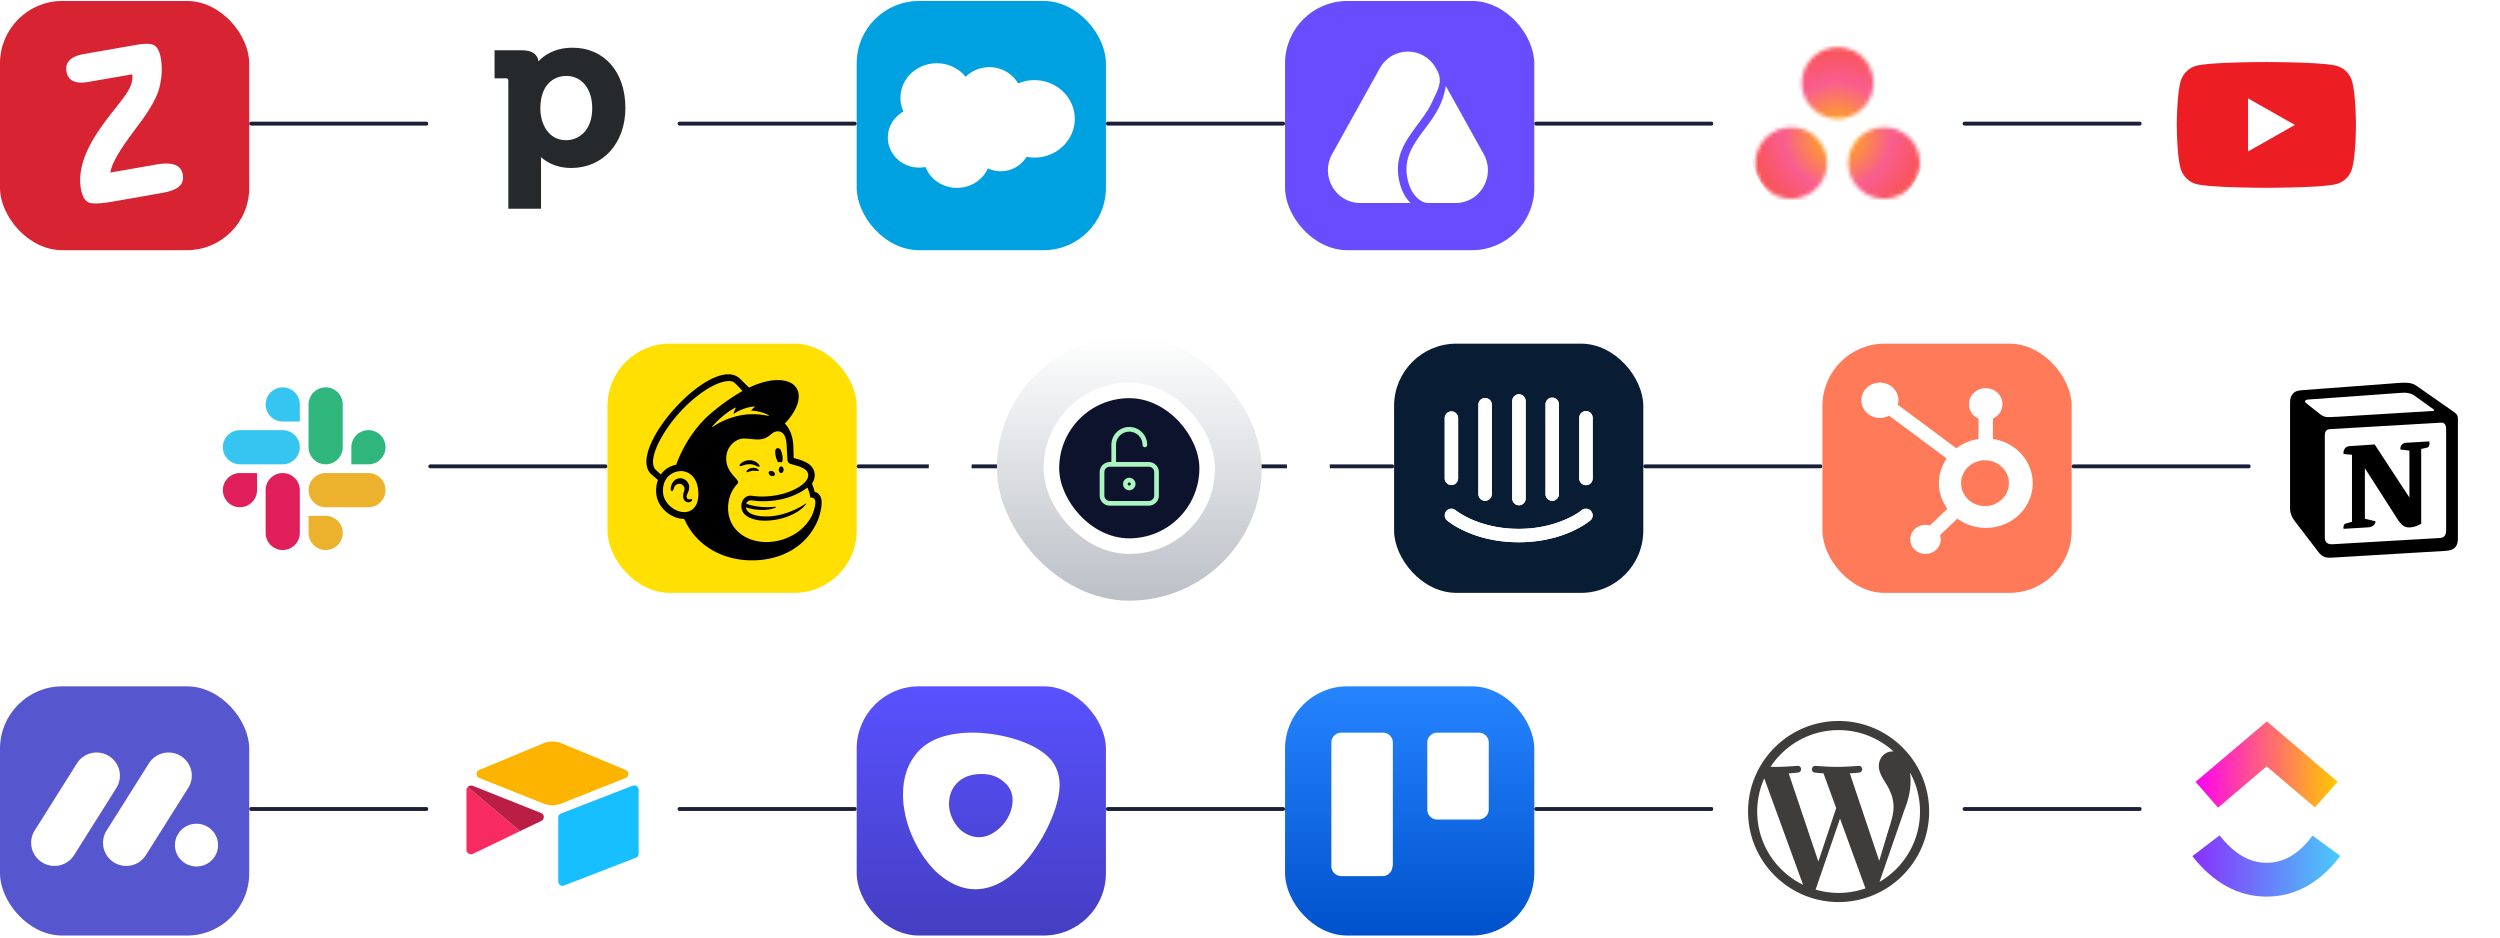 <svg xmlns="http://www.w3.org/2000/svg" width="642" height="241" fill="none" viewBox="0 0 642 241">
  <rect y=".249" width="64" height="64" rx="16" fill="#D82332" />
  <path
    d="M46.258 43.26c-.348-.427-.818-.743-1.39-.948-.589-.21-1.3-.312-2.138-.312-.789 0-1.691.09-2.709.27L28.34 44.315c.123-.923.57-2.136 1.358-3.614.88-1.656 2.178-3.646 3.893-5.962.588-.806 1.038-1.423 1.35-1.848.222-.283.533-.7.936-1.251 2.672-3.594 4.326-6.521 4.96-8.818.363-1.303.584-2.615.663-3.937.022-.362.032-.72.032-1.077 0-.947-.075-1.88-.228-2.798-.14-.836-.34-1.532-.61-2.09-.269-.557-.61-.981-1.032-1.248-.476-.297-1.145-.423-2.02-.425-.724 0-1.59.09-2.605.268l-13.5 2.368c-1.635.287-2.842.78-3.612 1.524-.612.59-.928 1.352-.925 2.227 0 .229.02.465.062.71.19 1.176.787 2.038 1.75 2.477.57.263 1.257.389 2.06.389.546 0 1.146-.059 1.802-.173l11.299-1.954c.019.205.032.41.032.612 0 .724-.122 1.43-.367 2.127-.335.958-1.173 2.33-2.509 4.072a288.2 288.2 0 0 0-1.739 2.221c-3.047 3.785-5.23 7.012-6.55 9.696l-.001.003c-.937 1.848-1.588 3.668-1.945 5.46a15.423 15.423 0 0 0-.313 3.01c0 .69.054 1.356.162 2.002.154.927.378 1.69.678 2.297.3.602.684 1.053 1.157 1.32.44.245 1.087.342 1.979.344 1.13 0 2.653-.17 4.58-.508l12.249-2.147c2.17-.383 3.678-.913 4.554-1.651.7-.59 1.064-1.4 1.06-2.354 0-.242-.022-.491-.066-.75-.102-.62-.326-1.151-.675-1.578Z"
    fill="#fff" />
  <path stroke="#1A1F39" stroke-linecap="round" d="M64.5 31.748h45" />
  <rect x="110" y=".249" width="64" height="64" rx="16" fill="#fff" />
  <path fill-rule="evenodd" clip-rule="evenodd"
    d="M138.28 15.744c1.317-1.427 4.047-3.495 8.764-3.495 8.107 0 13.558 6.207 13.558 15.448 0 9.095-5.743 15.445-13.952 15.445-3.914 0-6.421-1.62-7.732-2.794.01.278.016.59.016.922v12.334h-8.398V20.742c0-.478-.158-.629-.648-.629H127v-7.196h7.047c3.244 0 4.075 1.596 4.233 2.827Zm7.171 3.759c-3.232 0-6.688 2.195-6.688 8.36 0 3.916 2.055 8.14 6.576 8.14 3.353 0 6.744-2.53 6.744-8.197 0-4.968-2.665-8.303-6.632-8.303Z"
    fill="#26292C" />
  <path stroke="#1A1F39" stroke-linecap="round" d="M174.5 31.748h45" />
  <rect x="220" y=".249" width="64" height="64" rx="16" fill="#00A1E0" />
  <path fill-rule="evenodd" clip-rule="evenodd"
    d="M247.973 19.733a8.619 8.619 0 0 1 6.085-2.486c3.175 0 5.927 1.68 7.408 4.183a10.67 10.67 0 0 1 4.181-.849c5.714 0 10.353 4.451 10.353 9.943s-4.639 9.943-10.353 9.943c-.699 0-1.38-.067-2.046-.193-1.297 2.2-3.775 3.695-6.597 3.695a7.848 7.848 0 0 1-3.316-.726c-1.314 2.94-4.374 5.005-7.937 5.005-3.722 0-6.879-2.233-8.096-5.374a8.348 8.348 0 0 1-1.647.163c-4.427 0-8.008-3.46-8.008-7.709 0-2.855 1.612-5.34 4.004-6.684a8.455 8.455 0 0 1-.767-3.527c0-4.905 4.18-8.869 9.33-8.869 3.016 0 5.715 1.37 7.408 3.494"
    fill="#fff" />
  <path stroke="#1A1F39" stroke-linecap="round" d="M284.5 31.748h45" />
  <rect x="330" y=".249" width="64" height="64" rx="16" fill="#6A4CFF" />
  <path
    d="M354.345 17.52c3.168-5.695 11.236-5.695 14.403 0 0 0 .296.486.45.816 1.315 2.817-.013 4.74-1.418 7.835-.718 1.582-1.709 3.05-2.799 4.538-.287.393-.583.79-.883 1.19-.816 1.094-1.656 2.218-2.395 3.367-2.066 3.214-3.505 6.86-2.264 11.716.607 2.373 1.637 4.016 2.776 5.145h-12.93c-6.336 0-10.32-6.947-7.201-12.557l12.261-22.05Z"
    fill="#fff" />
  <path
    d="M377.581 51.217a8.123 8.123 0 0 1-3.771.91h-6.718c-.678 0-1.366-.092-1.956-.426-1.235-.699-2.771-2.14-3.555-5.207-1.058-4.137.118-7.21 2.005-10.148.697-1.084 1.471-2.12 2.271-3.191.309-.414.623-.833.937-1.263 1.109-1.516 2.203-3.122 3.011-4.9a18.365 18.365 0 0 0 1.468-4.933l9.738 17.512c2.339 4.207.683 9.167-2.964 11.384-.152.092-.308.18-.466.262Z"
    fill="#fff" />
  <path stroke="#1A1F39" stroke-linecap="round" d="M394.5 31.748h45" />
  <rect x="440" y=".249" width="64" height="64" rx="16" fill="#fff" />
  <mask id="a" style="mask-type:luminance" maskUnits="userSpaceOnUse" x="450" y="12" width="43" height="40">
    <path
      d="M481.08 21.315c0 5.047-4.117 9.157-9.173 9.157s-9.173-4.11-9.173-9.157 4.117-9.157 9.173-9.157c5.128 0 9.173 4.037 9.173 9.157Zm-21.091 11.392c-5.056 0-9.173 4.11-9.173 9.157 0 5.048 4.117 9.158 9.173 9.158s9.174-4.11 9.174-9.158a9.132 9.132 0 0 0-9.174-9.157Zm23.836 0c-5.056 0-9.173 4.11-9.173 9.157 0 5.048 4.117 9.158 9.173 9.158s9.173-4.11 9.173-9.158a9.132 9.132 0 0 0-9.173-9.157Z"
      fill="#fff" />
  </mask>
  <g mask="url(#a)">
    <path
      d="M471.906 11.725c12.785 0 23.113 10.31 23.113 23.073s-10.328 23.073-23.113 23.073c-12.784 0-23.113-10.31-23.113-23.073.072-12.762 10.401-23.073 23.113-23.073Z"
      fill="url(#b)" />
  </g>
  <path stroke="#1A1F39" stroke-linecap="round" d="M504.5 31.748h45" />
  <rect x="550" y=".249" width="64" height="64" rx="16" fill="#fff" />
  <path
    d="M604.039 20.973a5.77 5.77 0 0 0-4.067-4.08C596.385 15.93 582 15.93 582 15.93s-14.385 0-17.972.964a5.77 5.77 0 0 0-4.067 4.079C559 24.57 559 32.078 559 32.078s0 7.508.961 11.106a5.77 5.77 0 0 0 4.067 4.08c3.587.963 17.972.963 17.972.963s14.385 0 17.972-.964a5.77 5.77 0 0 0 4.067-4.079c.961-3.598.961-11.106.961-11.106s0-7.507-.961-11.105Z"
    fill="#ED1D24" />
  <path d="m577.297 38.894 12.023-6.816-12.023-6.816v13.632Z" fill="#fff" />
  <rect x="46" y="88.249" width="64" height="64" rx="16" fill="#fff" />
  <path
    d="M66.004 125.87a4.4 4.4 0 0 1-4.389 4.389 4.4 4.4 0 0 1-4.388-4.389 4.399 4.399 0 0 1 4.388-4.388h4.389v4.388ZM68.215 125.87a4.4 4.4 0 0 1 4.388-4.388 4.399 4.399 0 0 1 4.389 4.388v10.989a4.399 4.399 0 0 1-4.389 4.388 4.4 4.4 0 0 1-4.388-4.388V125.87Z"
    fill="#E01E5A" />
  <path
    d="M72.603 108.249a4.4 4.4 0 0 1-4.388-4.389 4.4 4.4 0 0 1 4.388-4.388 4.4 4.4 0 0 1 4.389 4.388v4.389h-4.389ZM72.603 110.46a4.399 4.399 0 0 1 4.389 4.388 4.4 4.4 0 0 1-4.389 4.389H61.615a4.4 4.4 0 0 1-4.388-4.389 4.399 4.399 0 0 1 4.388-4.388h10.988Z"
    fill="#36C5F0" />
  <path
    d="M90.227 114.848a4.399 4.399 0 0 1 4.388-4.388 4.4 4.4 0 0 1 4.389 4.388 4.4 4.4 0 0 1-4.389 4.389h-4.388v-4.389ZM88.015 114.848a4.4 4.4 0 0 1-4.388 4.389 4.4 4.4 0 0 1-4.389-4.389V103.86a4.4 4.4 0 0 1 4.389-4.388 4.4 4.4 0 0 1 4.388 4.388v10.988Z"
    fill="#2EB67D" />
  <path
    d="M83.627 132.47a4.4 4.4 0 0 1 4.388 4.389 4.4 4.4 0 0 1-4.388 4.388 4.399 4.399 0 0 1-4.389-4.388v-4.389h4.389ZM83.627 130.259a4.4 4.4 0 0 1-4.389-4.389 4.399 4.399 0 0 1 4.389-4.388h10.988a4.399 4.399 0 0 1 4.389 4.388 4.4 4.4 0 0 1-4.389 4.389H83.627Z"
    fill="#ECB22E" />
  <path stroke="#1A1F39" stroke-linecap="round" d="M110.5 119.749h45" />
  <rect x="156" y="88.249" width="64" height="64" rx="16" fill="#FFE002" />
  <path
    d="M199.843 118.702c.348-.042.683-.043.989 0 .178-.408.208-1.11.049-1.875-.238-1.137-.559-1.825-1.223-1.718-.664.107-.688.931-.451 2.068.134.639.371 1.187.636 1.525ZM194.149 119.601c.476.209.767.347.882.227.074-.076.052-.219-.062-.404-.234-.383-.717-.771-1.228-.99-1.047-.451-2.296-.301-3.259.392-.318.233-.619.556-.576.752.015.063.062.11.173.127.262.029 1.178-.433 2.234-.498.745-.046 1.362.186 1.836.394ZM193.189 120.147c-.619.098-.96.302-1.18.492-.187.164-.303.344-.302.472l.048.112.102.04c.139 0 .453-.126.453-.126.861-.308 1.43-.271 1.992-.207.312.035.459.054.527-.053.02-.03.044-.096-.018-.197-.145-.235-.77-.633-1.622-.532v-.001ZM197.923 122.151c.42.206.882.125 1.033-.182.151-.306-.068-.722-.488-.929-.42-.206-.883-.125-1.034.182-.15.307.068.722.489.929ZM200.625 119.79c-.341-.006-.625.369-.633.838-.007.468.263.852.604.858.341.006.625-.369.632-.837.008-.469-.262-.853-.603-.859ZM177.698 128.234c-.085-.106-.224-.073-.359-.043-.095.022-.201.047-.318.045-.251-.005-.464-.112-.584-.295-.155-.239-.146-.595.025-1.003l.08-.183c.275-.614.732-1.643.218-2.623-.387-.738-1.019-1.197-1.778-1.294-.729-.092-1.48.178-1.958.706-.756.834-.873 1.968-.727 2.369.053.147.137.188.197.196.129.017.318-.076.438-.396l.034-.105c.054-.169.152-.484.314-.737.194-.305.498-.515.855-.592a1.375 1.375 0 0 1 1.045.195c.53.347.733.995.508 1.614-.117.32-.307.932-.265 1.434.085 1.018.711 1.427 1.272 1.47.547.021.929-.287 1.025-.511.057-.133.009-.213-.022-.249v.002Z"
    fill="#000" />
  <path
    d="M209.24 126.373c-.021-.074-.157-.57-.343-1.167l-.379-1.017c.746-1.119.76-2.12.66-2.687-.106-.702-.398-1.301-.987-1.919-.59-.619-1.794-1.253-3.488-1.728l-.888-.246c-.005-.037-.047-2.096-.085-2.98-.028-.639-.083-1.636-.392-2.619-.369-1.33-1.011-2.493-1.813-3.237 2.213-2.295 3.594-4.823 3.59-6.991-.007-4.17-5.125-5.432-11.434-2.819l-1.337.568c-.005-.006-2.416-2.372-2.452-2.404-7.193-6.276-29.682 18.731-22.492 24.805l1.571 1.332c-.408 1.055-.567 2.266-.436 3.568.168 1.671 1.03 3.273 2.427 4.512 1.326 1.175 3.07 1.919 4.761 1.917 2.798 6.451 9.191 10.408 16.687 10.631 8.041.239 14.791-3.536 17.62-10.316.185-.476.97-2.62.97-4.513 0-1.903-1.075-2.691-1.759-2.691l-.001.001Zm-32.899 5.077a3.847 3.847 0 0 1-.745.052c-2.429-.065-5.051-2.252-5.312-4.846-.289-2.867 1.176-5.074 3.769-5.597a4.44 4.44 0 0 1 1.089-.077c1.453.079 3.593 1.195 4.082 4.361.433 2.803-.255 5.659-2.883 6.107Zm-2.711-12.106c-1.615.314-3.037 1.229-3.907 2.493-.52-.434-1.489-1.274-1.66-1.601-1.389-2.638 1.516-7.767 3.545-10.664 5.014-7.158 12.868-12.576 16.504-11.594.591.167 2.549 2.437 2.549 2.437s-3.635 2.018-7.005 4.83c-4.541 3.498-7.972 8.582-10.026 14.099Zm25.491 11.034a.146.146 0 0 0 .084-.143.135.135 0 0 0-.148-.119s-3.804.564-7.398-.753c.391-1.273 1.432-.813 3.006-.686a21.972 21.972 0 0 0 7.255-.785c1.628-.467 3.765-1.388 5.426-2.699.56 1.231.758 2.585.758 2.585s.434-.078.796.145c.342.211.593.649.422 1.782-.35 2.116-1.249 3.834-2.76 5.414a11.358 11.358 0 0 1-3.314 2.478c-.678.356-1.401.665-2.165.914-5.696 1.862-11.529-.185-13.408-4.58a7.178 7.178 0 0 1-.378-1.037c-.801-2.897-.121-6.371 2.005-8.558.131-.14.265-.304.265-.511 0-.173-.11-.354-.205-.483-.744-1.079-3.32-2.918-2.802-6.478.371-2.557 2.607-4.357 4.691-4.25l.528.031c.903.053 1.691.169 2.435.2 1.244.054 2.363-.127 3.688-1.231.447-.373.805-.696 1.411-.799.064-.011.223-.068.539-.053.324.017.632.106.909.291 1.062.707 1.213 2.42 1.268 3.673.032.715.117 2.446.147 2.942.068 1.136.366 1.296.97 1.495.34.112.655.195 1.119.326 1.406.395 2.24.796 2.766 1.31.314.322.46.663.505.99.166 1.211-.939 2.705-3.865 4.064-3.198 1.485-7.077 1.861-9.757 1.562l-.939-.106c-2.144-.288-3.367 2.484-2.08 4.382.829 1.225 3.088 2.021 5.348 2.021 5.181.001 9.164-2.213 10.646-4.125l.118-.169c.073-.11.013-.17-.078-.108-1.21.829-6.587 4.119-12.338 3.129 0 0-.699-.115-1.336-.363-.507-.197-1.568-.686-1.697-1.775 4.642 1.436 7.563.079 7.563.079v-.002Zm-7.352-.869.001.001.001.002-.002-.003Zm-8.878-19.967c1.782-2.061 3.977-3.853 5.943-4.859.068-.034.141.039.103.106-.155.283-.456.889-.552 1.347-.015.072.063.126.123.084 1.223-.834 3.351-1.727 5.218-1.842.08-.005.118.098.055.147a4.414 4.414 0 0 0-.82.824.08.08 0 0 0 .062.127c1.31.01 3.157.468 4.361 1.144.081.046.024.203-.068.182-1.821-.417-4.803-.734-7.901.021-2.765.675-4.876 1.717-6.416 2.837-.077.057-.171-.045-.108-.118Z"
    fill="#000" />
  <path stroke="#1A1F39" stroke-linecap="round" d="M220.5 119.749h45M266.5 119.749h45M312.5 119.749h45" />
  <rect x="358" y="88.249" width="64" height="64" rx="16" fill="#081D34" />
  <path
    d="M409 122.852c0 .461-.182.904-.505 1.23a1.713 1.713 0 0 1-2.438 0 1.745 1.745 0 0 1-.505-1.23v-15.548c0-.462.181-.904.505-1.231.323-.326.762-.51 1.219-.51.457 0 .896.184 1.219.51.323.327.505.769.505 1.231v15.548Zm-.599 10.773c-.227.23-6.639 5.624-18.394 5.624-11.755 0-18.124-5.365-18.394-5.596a1.712 1.712 0 0 1-.597-1.166 1.723 1.723 0 0 1 .397-1.25 1.711 1.711 0 0 1 2.422-.187c.1.072 5.828 4.761 16.158 4.761 10.33 0 16.1-4.718 16.157-4.761a1.744 1.744 0 0 1 2.437.187 1.726 1.726 0 0 1-.171 2.402l-.015-.014ZM371 107.304c.026-.463.232-.897.574-1.207.342-.31.791-.471 1.25-.447.425.024.826.207 1.126.512.3.305.478.712.498 1.142v15.519c0 .462-.182.904-.505 1.231a1.716 1.716 0 0 1-2.438 0 1.751 1.751 0 0 1-.505-1.231v-15.519Zm8.649-3.452a1.76 1.76 0 0 1 .573-1.207c.342-.31.792-.471 1.25-.447.426.024.827.207 1.127.512.3.306.477.712.498 1.142v23.013c0 .461-.182.904-.505 1.23a1.715 1.715 0 0 1-2.438 0 1.745 1.745 0 0 1-.505-1.23v-23.013Zm8.691-.863c0-.462.182-.904.505-1.231a1.716 1.716 0 0 1 2.438 0c.323.327.505.769.505 1.231v25.026c0 .462-.182.904-.505 1.231-.323.326-.762.51-1.219.51-.457 0-.896-.184-1.219-.51a1.751 1.751 0 0 1-.505-1.231v-25.026Zm8.549.863c0-.462.182-.904.505-1.231a1.716 1.716 0 0 1 2.438 0c.323.327.505.769.505 1.231v23.013c0 .461-.182.904-.505 1.23a1.713 1.713 0 0 1-2.438 0 1.749 1.749 0 0 1-.505-1.23v-23.013Z"
    fill="#fff" />
  <path
    d="M388.34 102.989c0-.462.182-.904.505-1.231a1.716 1.716 0 0 1 2.438 0c.323.327.505.769.505 1.231v25.026c0 .462-.182.904-.505 1.231-.323.326-.762.51-1.219.51-.457 0-.896-.184-1.219-.51a1.751 1.751 0 0 1-.505-1.231v-25.026ZM396.889 103.852c0-.462.182-.904.505-1.231a1.716 1.716 0 0 1 2.438 0c.323.327.505.769.505 1.231v23.013c0 .461-.182.904-.505 1.23a1.713 1.713 0 0 1-2.438 0 1.749 1.749 0 0 1-.505-1.23v-23.013ZM409 122.852c0 .461-.182.904-.505 1.23a1.713 1.713 0 0 1-2.438 0 1.745 1.745 0 0 1-.505-1.23v-15.548c0-.462.181-.904.505-1.231.323-.326.762-.51 1.219-.51.457 0 .896.184 1.219.51.323.327.505.769.505 1.231v15.548ZM408.401 133.625c-.227.23-6.639 5.624-18.394 5.624-11.755 0-18.124-5.365-18.394-5.596a1.712 1.712 0 0 1-.597-1.166 1.723 1.723 0 0 1 .397-1.25 1.711 1.711 0 0 1 2.422-.187c.1.072 5.828 4.761 16.158 4.761 10.33 0 16.1-4.718 16.157-4.761a1.744 1.744 0 0 1 2.437.187 1.726 1.726 0 0 1-.171 2.402l-.015-.014ZM379.649 103.852a1.76 1.76 0 0 1 .573-1.207c.342-.31.792-.471 1.25-.447.426.024.827.207 1.127.512.3.306.477.712.498 1.142v23.013c0 .461-.182.904-.505 1.23a1.715 1.715 0 0 1-2.438 0 1.745 1.745 0 0 1-.505-1.23v-23.013ZM371 107.304c.026-.463.232-.897.574-1.207.342-.31.791-.471 1.25-.447.425.024.826.207 1.126.512.3.305.478.712.498 1.142v15.519c0 .462-.182.904-.505 1.231a1.716 1.716 0 0 1-2.438 0 1.751 1.751 0 0 1-.505-1.231v-15.519Z"
    fill="#fff" />
  <path stroke="#1A1F39" stroke-linecap="round" d="M422.5 119.749h45" />
  <rect x="468" y="88.249" width="64" height="64" rx="16" fill="#FF7A59" />
  <path
    d="M511.784 112.736v-5.239a4.184 4.184 0 0 0 1.77-1.481 3.902 3.902 0 0 0 .665-2.156v-.12c0-2.229-1.891-4.035-4.224-4.035h-.126c-2.333 0-4.224 1.806-4.224 4.035v.12c.004.764.235 1.512.666 2.156a4.178 4.178 0 0 0 1.77 1.481v5.239a12.244 12.244 0 0 0-5.688 2.392l-15.044-11.193c.107-.369.163-.75.169-1.132a4.397 4.397 0 0 0-.797-2.527 4.71 4.71 0 0 0-2.133-1.678 4.965 4.965 0 0 0-2.749-.264 4.835 4.835 0 0 0-2.44 1.24 4.492 4.492 0 0 0-1.306 2.327 4.357 4.357 0 0 0 .267 2.627 4.601 4.601 0 0 0 1.75 2.043c.782.5 1.702.768 2.643.769a4.862 4.862 0 0 0 2.344-.609l14.814 11.011c-2.724 3.93-2.651 9.052.183 12.91l-4.505 4.305a4.052 4.052 0 0 0-1.126-.175c-2.158.002-3.906 1.673-3.906 3.734.001 2.061 1.75 3.732 3.908 3.733 2.158 0 3.908-1.67 3.909-3.731a3.551 3.551 0 0 0-.183-1.075l4.457-4.259c3.983 2.928 9.453 3.181 13.712.632 4.26-2.548 6.41-7.36 5.389-12.061s-4.996-8.298-9.965-9.019Zm-1.848 17.233a6.436 6.436 0 0 1-2.41-.402 6.215 6.215 0 0 1-2.057-1.266 5.888 5.888 0 0 1-1.38-1.93 5.665 5.665 0 0 1 0-4.581c.32-.725.79-1.381 1.38-1.93a6.215 6.215 0 0 1 2.057-1.266 6.415 6.415 0 0 1 2.41-.401c3.319.111 5.949 2.711 5.951 5.883.002 3.172-2.626 5.776-5.945 5.89"
    fill="#fff" />
  <path stroke="#1A1F39" stroke-linecap="round" d="M532.5 119.749h45" />
  <rect x="578" y="88.249" width="64" height="64" rx="16" fill="#fff" />
  <path
    d="m590.82 100.224 24.898-1.865c3.022-.286 3.814-.071 5.757 1.291l7.987 5.595c1.295.932 1.727 1.219 1.727 2.295v30.626c0 1.937-.719 3.084-3.166 3.228l-28.927 1.721c-1.871.072-2.735-.143-3.67-1.363l-5.829-7.531c-1.079-1.434-1.511-2.438-1.511-3.657v-27.256c0-1.577.72-2.94 2.734-3.084Z"
    fill="#fff" />
  <path fill-rule="evenodd" clip-rule="evenodd"
    d="m615.718 98.36-24.898 1.865c-2.014.143-2.734 1.506-2.734 3.084v27.255c0 1.219.432 2.295 1.511 3.658l5.829 7.602c.935 1.22 1.871 1.507 3.67 1.363l28.927-1.721c2.447-.144 3.166-1.291 3.166-3.228V107.54c0-1.004-.36-1.291-1.583-2.151-.072-.072-.144-.072-.216-.144l-7.915-5.523c-1.871-1.434-2.663-1.577-5.757-1.362Zm-15.975 8.678c-2.374.144-2.878.216-4.245-.932l-3.382-2.654c-.36-.358-.216-.789.719-.861l23.962-1.721c2.015-.143 3.023.502 3.814 1.148l4.102 2.94c.216.072.647.574.072.574l-24.754 1.506h-.288Zm-2.734 30.913v-26.035c0-1.148.36-1.65 1.367-1.722l28.424-1.649c.935-.072 1.367.502 1.367 1.649v25.821c0 1.147-.216 2.08-1.727 2.151l-27.2 1.578c-1.512.144-2.231-.43-2.231-1.793Zm26.84-24.601c.144.789 0 1.578-.791 1.65l-1.295.287v19.222c-1.152.645-2.159.932-3.023.932-1.367 0-1.727-.43-2.806-1.721l-8.635-13.484v12.982l2.734.645s0 1.578-2.158 1.578l-6.045.359c-.144-.359 0-1.22.576-1.363l1.583-.43v-17.214l-2.159-.215c-.144-.789.288-1.937 1.511-2.009l6.476-.43 8.923 13.628v-12.05l-2.302-.287c-.144-.932.503-1.65 1.367-1.721l6.044-.359Z"
    fill="#000" />
  <rect y="176.249" width="64" height="64" rx="16" fill="#5657CE" />
  <path
    d="M13.971 222.366a5.942 5.942 0 0 1-3.021-.819 6.035 6.035 0 0 1-2.203-2.248 5.919 5.919 0 0 1 .164-6.037l10.758-17.091a6.028 6.028 0 0 1 2.265-2.186 5.946 5.946 0 0 1 3.045-.734 5.933 5.933 0 0 1 2.998.9 6.028 6.028 0 0 1 2.142 2.306 5.916 5.916 0 0 1-.324 6.027l-10.75 17.092a6.021 6.021 0 0 1-2.184 2.053 5.933 5.933 0 0 1-2.89.737ZM32.421 222.365a5.963 5.963 0 0 1-5.215-3.06 5.898 5.898 0 0 1 .165-6.021l10.737-17.052a6.024 6.024 0 0 1 2.256-2.223 5.926 5.926 0 0 1 3.059-.758 5.972 5.972 0 0 1 5.173 3.223 5.905 5.905 0 0 1-.387 6.056l-10.735 17.052a6.018 6.018 0 0 1-2.174 2.046 5.933 5.933 0 0 1-2.879.737ZM50.464 222.509c3.059 0 5.538-2.456 5.538-5.486 0-3.029-2.48-5.485-5.538-5.485-3.059 0-5.538 2.456-5.538 5.485 0 3.03 2.48 5.486 5.538 5.486Z"
    fill="#fff" />
  <path stroke="#1A1F39" stroke-linecap="round" d="M64.5 207.749h45" />
  <rect x="110" y="176.249" width="64" height="64" rx="16" fill="#fff" />
  <path
    d="m139.516 190.897-16.442 6.824a1.12 1.12 0 0 0 0 2.062l16.521 6.586a6.335 6.335 0 0 0 4.517 0l16.561-6.586c.911-.396.95-1.666 0-2.062l-16.442-6.824a6.082 6.082 0 0 0-4.715 0Z"
    fill="#FCB400" />
  <path
    d="M143.359 209.939v16.423c0 .794.793 1.349 1.506 1.032l18.462-7.141c.436-.159.674-.555.674-1.031v-16.424c0-.793-.792-1.348-1.506-1.031l-18.462 7.141c-.436.158-.674.555-.674 1.031Z"
    fill="#18BFFF" />
  <path
    d="M119.785 202.838v15.432c0 .833.951 1.348 1.664.991l11.529-5.553.555-.278-13.391-11.346c-.198.199-.357.437-.357.754Z"
    fill="#F82B60" />
  <path
    d="m138.96 208.788-17.551-6.981a1.207 1.207 0 0 0-.99.079c-.08.04-.199.119-.317.198l13.43 11.346 5.468-2.618c.911-.437.832-1.706-.04-2.024Z"
    fill="#BA1E45" />
  <path stroke="#1A1F39" stroke-linecap="round" d="M174.5 207.749h45" />
  <rect x="220" y="176.249" width="64" height="64" rx="16" fill="url(#c)" />
  <path fill-rule="evenodd" clip-rule="evenodd"
    d="M249.776 188.134c6.162 0 15.471 2.013 19.804 6.63 1.099 1.171 2.535 3.463 2.535 6.821 0 5.971-4.515 15.13-9.5 20.443-2.577 2.745-6.677 6.335-12.192 6.335-5.391 0-9.508-3.902-10.7-5.173-4.566-4.864-7.836-12.249-7.836-19.135 0-4.342 1.162-8.142 4.127-11.301 2.747-2.926 7.48-4.62 13.762-4.62Zm7.627 23.809c2.08-2.217 2.64-4.948 2.64-6.45 0-1.09-.269-2.688-1.548-4.05-1.963-2.091-4.134-2.681-6.498-2.681-2.994 0-5.005 1.008-6.346 2.436-1.05 1.12-1.959 2.841-1.959 5.286 0 2.444 1.224 4.804 2.557 6.225 1.23 1.31 3.165 2.282 5.114 2.282 1.949 0 3.96-.832 6.04-3.048Z"
    fill="#fff" />
  <path stroke="#1A1F39" stroke-linecap="round" d="M284.5 207.749h45" />
  <g clip-path="url(#d)">
    <rect x="330" y="176.249" width="64" height="64" rx="16" fill="#fff" />
    <path fill-rule="evenodd" clip-rule="evenodd"
      d="M386.524 176.249h-48.945a7.547 7.547 0 0 0-7.579 7.578v48.843a7.548 7.548 0 0 0 7.579 7.579h48.84a7.548 7.548 0 0 0 7.579-7.579v-48.737c.105-4.316-3.263-7.684-7.474-7.684Zm-28.946 46.21c0 1.368-1.158 2.526-2.526 2.526h-10.631c-1.369 0-2.527-1.158-2.527-2.526V190.67c0-1.369 1.158-2.527 2.527-2.527h10.736c1.368 0 2.526 1.158 2.526 2.527v31.789h-.105Zm24.736-14.632c0 1.369-1.053 2.527-2.526 2.632h-10.737c-1.368 0-2.526-1.158-2.526-2.526V190.67c0-1.369 1.158-2.527 2.526-2.527h10.737c1.368 0 2.526 1.158 2.526 2.527v17.157Z"
      fill="url(#e)" />
  </g>
  <path stroke="#1A1F39" stroke-linecap="round" d="M394.5 207.749h45" />
  <rect x="440" y="176.249" width="64" height="64" rx="16" fill="#fff" />
  <mask id="f" style="mask-type:luminance" maskUnits="userSpaceOnUse" x="441" y="177" width="62" height="63">
    <path d="M441 177.249h62v62h-62v-62Z" fill="#fff" />
  </mask>
  <g mask="url(#f)">
    <path
      d="M490.495 198.37a20.797 20.797 0 0 1 2.56 10.028c0 7.712-4.179 14.445-10.394 18.068l6.385-18.46c1.192-2.982 1.589-5.366 1.589-7.487 0-.769-.05-1.484-.14-2.149Zm-15.462.227c1.258-.066 2.392-.198 2.392-.198 1.127-.134.994-1.789-.133-1.723 0 0-3.386.266-5.572.266-2.054 0-5.505-.266-5.505-.266-1.127-.066-1.259 1.656-.133 1.723 0 0 1.067.132 2.193.198l3.257 8.924-4.576 13.719-7.611-22.643c1.259-.066 2.392-.198 2.392-.198 1.125-.134.993-1.789-.134-1.723 0 0-3.385.266-5.571.266-.392 0-.854-.01-1.345-.026 3.738-5.674 10.162-9.421 17.465-9.421 5.442 0 10.397 2.08 14.116 5.488-.09-.006-.178-.017-.271-.017-2.053 0-3.51 1.789-3.51 3.71 0 1.723.994 3.18 2.053 4.903.795 1.392 1.723 3.18 1.723 5.765 0 1.789-.688 3.865-1.59 6.757l-2.086 6.967-7.554-22.471Zm-2.881 30.706c-2.052 0-4.032-.301-5.905-.852l6.272-18.225 6.425 17.604c.042.103.094.198.15.288a20.862 20.862 0 0 1-6.942 1.185Zm-20.903-20.905c0-3.031.65-5.908 1.81-8.507l9.971 27.32c-6.974-3.388-11.781-10.539-11.781-18.813Zm20.903-23.249c-12.82 0-23.25 10.429-23.25 23.249 0 12.82 10.43 23.251 23.25 23.251s23.25-10.431 23.25-23.251c0-12.82-10.43-23.249-23.25-23.249Z"
      fill="#3F3C3C" />
  </g>
  <path stroke="#1A1F39" stroke-linecap="round" d="M504.5 207.749h45" />
  <rect x="550" y="176.249" width="64" height="64" rx="16" fill="#fff" />
  <g clip-path="url(#g)" fill-rule="evenodd" clip-rule="evenodd">
    <path
      d="m563 219.853 7.004-5.334c3.744 4.787 7.697 7.044 12.065 7.044 4.369 0 8.252-2.188 11.789-6.976l7.142 5.198c-5.131 6.839-11.511 10.464-18.931 10.464-7.35 0-13.799-3.625-19.069-10.396Z"
      fill="url(#h)" />
    <path d="m582.069 196.806-12.481 10.601-5.756-6.634 18.307-15.524 18.167 15.524-5.824 6.565-12.413-10.532Z"
      fill="url(#i)" />
  </g>
  <rect x="244" y="74.249" width="92" height="92" rx="46" stroke="#fff" stroke-linecap="round" stroke-linejoin="round"
    stroke-dasharray="6 6" />
  <g>
    <rect x="256" y="86.249" width="68" height="68" rx="34" fill="url(#k)" />
    <g>
      <rect x="268" y="98.249" width="44" height="44" rx="22" fill="#fff" />
      <g>
        <circle cx="290" cy="120.249" r="13" fill="#4C81D0" fill-opacity=".8" />
      </g>
      <g>
        <rect x="272" y="102.249" width="36" height="36" rx="18" fill="#0E132D" />
        <path
          d="M286 119.249v-5a3.998 3.998 0 0 1 4-4 3.999 3.999 0 0 1 4 4m-11 7a2.001 2.001 0 0 1 2-2h10a2 2 0 0 1 2 2v6a2 2 0 0 1-2 2h-10a2 2 0 0 1-2-2v-6Zm6 3a1 1 0 1 0 1.998 0 1 1 0 0 0-1.998 0Z"
          stroke="#ABF5C0" stroke-width="1.2" stroke-linecap="round" stroke-linejoin="round" />
      </g>
    </g>
  </g>
  <g filter="url(#o)">
    <rect x="244" y="74.249" width="92" height="92" rx="46" stroke="#fff" stroke-width="11" stroke-linecap="round"
      stroke-linejoin="round" />
  </g>
  <defs>
    <linearGradient id="c" x1="252" y1="240.249" x2="252" y2="176.249" gradientUnits="userSpaceOnUse">
      <stop stop-color="#443EC2" />
      <stop offset="1" stop-color="#5951FF" />
    </linearGradient>
    <linearGradient id="e" x1="362.072" y1="240.396" x2="362.072" y2="176.249" gradientUnits="userSpaceOnUse">
      <stop stop-color="#0052CC" />
      <stop offset="1" stop-color="#2684FF" />
    </linearGradient>
    <linearGradient id="h" x1="563" y1="222.391" x2="601.031" y2="222.391" gradientUnits="userSpaceOnUse">
      <stop stop-color="#8930FD" />
      <stop offset="1" stop-color="#49CCF9" />
    </linearGradient>
    <linearGradient id="i" x1="563.829" y1="196.324" x2="600.268" y2="196.324" gradientUnits="userSpaceOnUse">
      <stop stop-color="#FF02F0" />
      <stop offset="1" stop-color="#FFC800" />
    </linearGradient>
    <linearGradient id="k" x1="290" y1="86.249" x2="290" y2="154.249" gradientUnits="userSpaceOnUse">
      <stop stop-color="#fff" />
      <stop offset="1" stop-color="#BBC0C7" />
    </linearGradient>
    <filter id="o" x="186.2" y="16.448" width="207.6" height="207.6" filterUnits="userSpaceOnUse"
      color-interpolation-filters="sRGB">
      <feFlood flood-opacity="0" result="BackgroundImageFix" />
      <feBlend in="SourceGraphic" in2="BackgroundImageFix" result="shape" />
      <feGaussianBlur stdDeviation="26.15" result="effect1_foregroundBlur_2461_3645" />
    </filter>
    <clipPath id="d">
      <rect x="330" y="176.249" width="64" height="64" rx="16" fill="#fff" />
    </clipPath>
    <clipPath id="g">
      <path fill="#fff" transform="translate(563 185.249)" d="M0 0h38v45H0z" />
    </clipPath>
    <radialGradient id="b" cx="0" cy="0" r="1" gradientUnits="userSpaceOnUse"
      gradientTransform="matrix(0 -23.064 23.104 0 471.934 34.778)">
      <stop stop-color="#FFB900" />
      <stop offset=".6" stop-color="#F95D8F" />
      <stop offset=".999" stop-color="#F95353" />
    </radialGradient>
  </defs>
</svg>